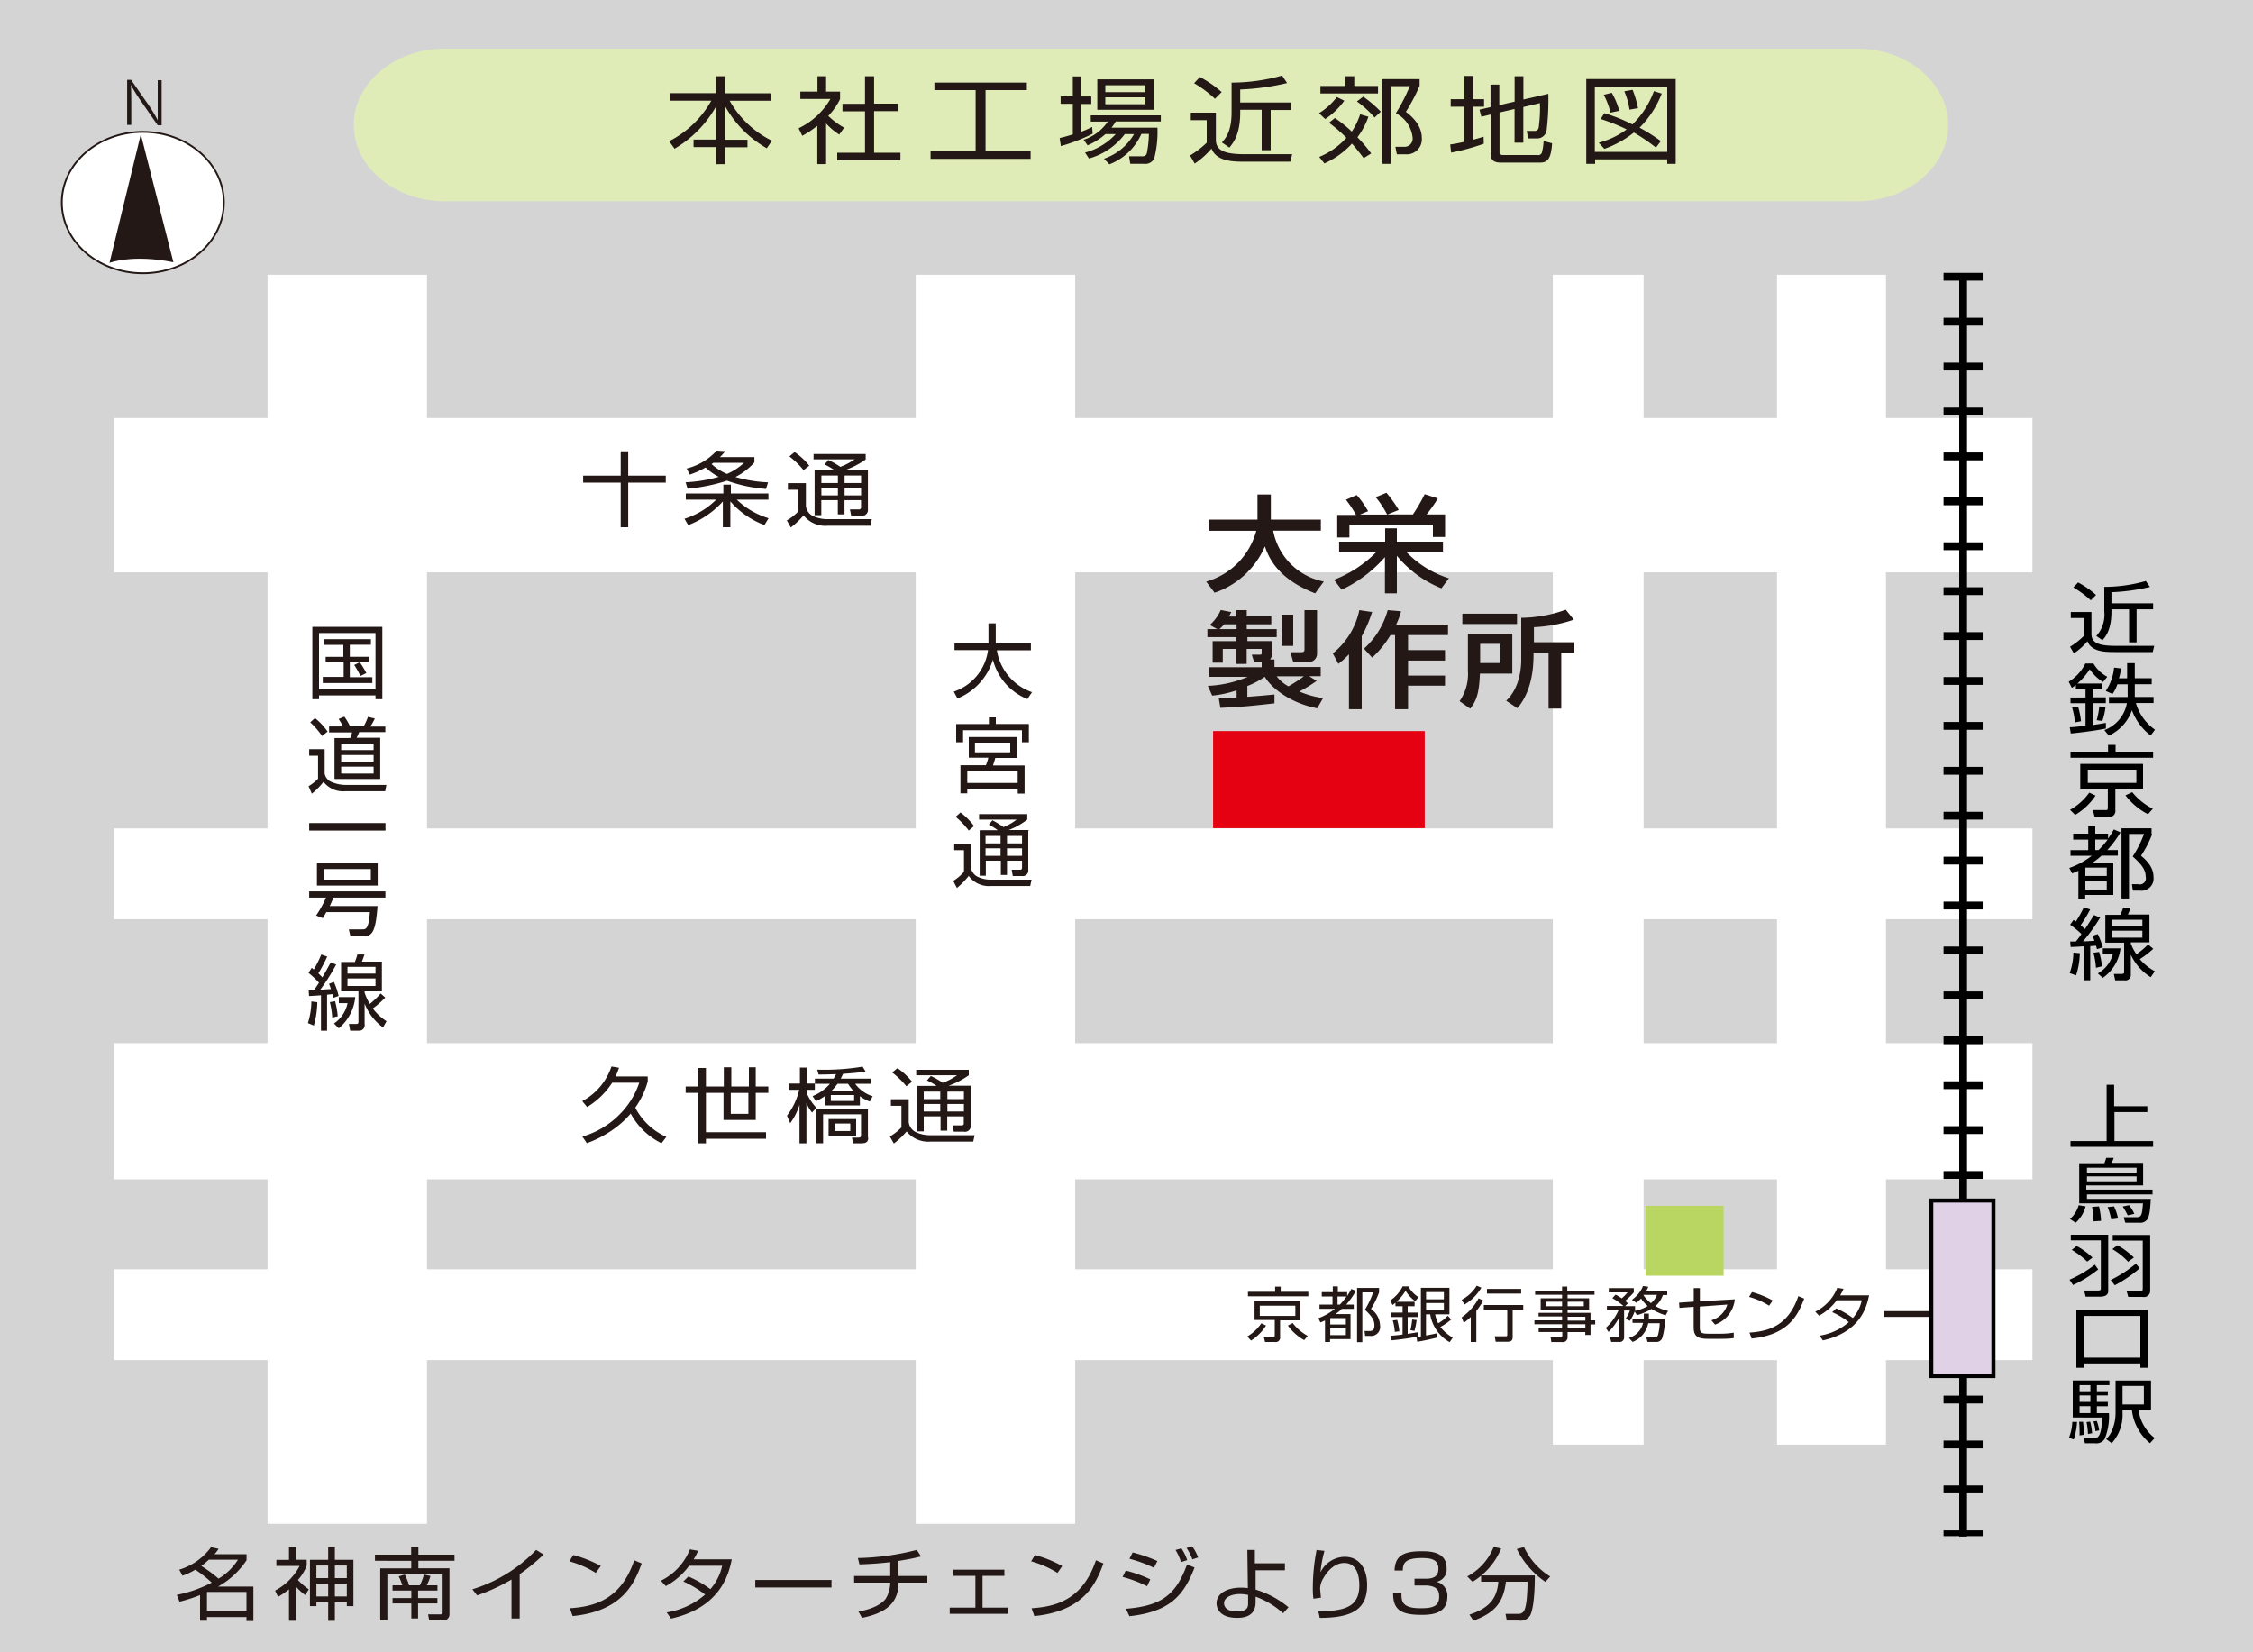 <svg id="レイヤー_1" data-name="レイヤー 1" xmlns="http://www.w3.org/2000/svg" viewBox="0 0 300 220"><rect x="0" y="0" width="300" height="220" fill="#333333" stroke="none"/><defs><style>.cls-1{fill:#d4d4d5;}.cls-2{fill:#e0ecb8;}.cls-3{fill:#231815;}.cls-10,.cls-13,.cls-14,.cls-16,.cls-4,.cls-5,.cls-6,.cls-7,.cls-8{fill:none;}.cls-4,.cls-5,.cls-6,.cls-7,.cls-8{stroke:#fff;}.cls-10,.cls-4,.cls-5,.cls-6,.cls-7,.cls-8{stroke-miterlimit:10;}.cls-4{stroke-width:21.23px;}.cls-5{stroke-width:14.51px;}.cls-6{stroke-width:12.09px;}.cls-7{stroke-width:20.55px;}.cls-8{stroke-width:18.13px;}.cls-9{fill:#fff;}.cls-10{stroke:#231815;stroke-width:0.24px;}.cls-11{fill:#bad662;}.cls-12{fill:#e50012;}.cls-13,.cls-14,.cls-16{stroke:#000;}.cls-13{stroke-width:1.04px;}.cls-14{stroke-width:5.21px;stroke-dasharray:1.04 4.94;}.cls-15{fill:#e0d1e6;}.cls-16{stroke-width:0.54px;}</style></defs><title>content_map_01</title><path class="cls-1" d="M302.71,217.92a3.46,3.46,0,0,1-3.67,3.2H-1.52a3.46,3.46,0,0,1-3.67-3.2V-0.4A3.46,3.46,0,0,1-1.52-3.6H299a3.46,3.46,0,0,1,3.67,3.2V217.92Z"/><path class="cls-2" d="M259.41,16.64c0,5.59-5.44,10.16-12.09,10.16H59.2c-6.65,0-12.09-4.57-12.09-10.16S52.55,6.48,59.2,6.48H247.32c6.65,0,12.09,4.57,12.09,10.16"/><path class="cls-3" d="M95.35,12.42V10.15h1.18v2.27h6.12v1H97.16a13.13,13.13,0,0,0,5.63,5.32l-0.69,1a14.65,14.65,0,0,1-5.57-5.64v4.51h3v1h-3v2.25H95.35V19.58h-3v-1h3V14.17a15.07,15.07,0,0,1-5.53,5.63l-0.72-1a13.32,13.32,0,0,0,5.61-5.39H89.27v-1h6.08Z"/><path class="cls-3" d="M110,21.85h-1.17v-5.1a13.41,13.41,0,0,1-2,1.33l-0.49-1a9.71,9.71,0,0,0,4.23-3.9h-4V12.2h2.28V10.15H110V12.2h1.86v1a8.64,8.64,0,0,1-1.57,2.23A10.06,10.06,0,0,0,112.4,17l-0.65.92A9.23,9.23,0,0,1,110,16.45v5.4Zm6.39-11.69v3.64h3.18v1h-3.18v5.54h3.51v1h-8.42v-1h3.7V14.82h-3v-1h3V10.15h1.21Z"/><path class="cls-3" d="M136.73,11v1h-5.5v8.15h6v1H123.91v-1h6V12h-5.49V11h12.27Z"/><path class="cls-3" d="M145.49,17.81a23.41,23.41,0,0,1-4.23,1.64l-0.16-1.07c0.46-.11,1-0.24,1.75-0.49V13.82h-1.62v-1h1.62V10.18H144v2.67h1.31v1H144v3.68a13.89,13.89,0,0,0,1.43-.62Zm8.63-.77a14,14,0,0,1-.43,4.05,1.3,1.3,0,0,1-1.33.72H150.5l-0.16-1h1.8a0.55,0.55,0,0,0,.58-0.48,13.67,13.67,0,0,0,.26-2.5h-1a7.65,7.65,0,0,1-4.26,4.05L147,21.13A7.33,7.33,0,0,0,151,17.86h-1.23A8.94,8.94,0,0,1,145,21.1l-0.52-.79a8.4,8.4,0,0,0,4.08-2.45h-1.37a8.56,8.56,0,0,1-2.37,1.49l-0.53-.74a6.17,6.17,0,0,0,3.22-2.42h-2.27V15.36h9.33v0.82h-6A7.63,7.63,0,0,1,148,17h6.13Zm-0.5-6.47v4.05h-7.51V10.57h7.51Zm-1.1.78h-5.34v0.92h5.34V11.35Zm0,1.61h-5.34v0.92h5.34V13Z"/><path class="cls-3" d="M161.9,15.06v3.56c0,1.46,1.28,1.91,3.84,1.91h6.32l-0.25,1h-6c-1.49,0-3.83,0-4.49-1.75a10.89,10.89,0,0,1-2.24,2l-0.62-1.08A12.17,12.17,0,0,0,160.68,19V16h-2.12v-1h3.33Zm-0.12-1.9A15.32,15.32,0,0,0,159,11.08l0.77-.82a14.28,14.28,0,0,1,2.9,2Zm3.38,0.49h6.71v1H169.2V20H168V14.62h-2.86V15c0,3-1,4.1-1.44,4.65l-1-.68c0.48-.54,1.29-1.45,1.29-4V11a24.77,24.77,0,0,0,6.73-.94l0.66,1a32.1,32.1,0,0,1-6.24.86v1.8Z"/><path class="cls-3" d="M175.63,15.07A8.3,8.3,0,0,0,178,12.92l1,0.49a9.73,9.73,0,0,1-2.54,2.44Zm6.58,0.47a10,10,0,0,1-1.46,2.74,19.34,19.34,0,0,1,1.83,2.15l-1,.62c-0.76-1-1.26-1.59-1.56-1.93a11.13,11.13,0,0,1-3.67,2.64l-0.69-.87a10,10,0,0,0,3.62-2.54,18.53,18.53,0,0,0-2.32-2l0.79-.64A18.14,18.14,0,0,1,180,17.52a9.34,9.34,0,0,0,1.11-2.3Zm-1.88-5.39v1.3h3.16v1h-7.67v-1h3.31v-1.3h1.2Zm2.7,5.5a13.11,13.11,0,0,0-2.35-2.14l0.84-.64a15.89,15.89,0,0,1,2.34,2Zm6-5.11v0.89a25.39,25.39,0,0,1-1.83,3.46c1.88,1.41,2.12,2.74,2.12,3.5a2,2,0,0,1-2.19,2.15H186l-0.2-1h1.08a1.09,1.09,0,0,0,1.21-1.26,4.1,4.1,0,0,0-2.22-3.2,24.19,24.19,0,0,0,1.85-3.61h-2.47V21.82h-1.17V10.54H189Z"/><path class="cls-3" d="M197.57,19.14a29.53,29.53,0,0,1-4.34,1.18l-0.13-1.08c0.4-.06.78-0.11,1.86-0.35V14.21h-1.79v-1H195v-3.1h1.18v3.1h1.43v1h-1.43V18.6c0.79-.21,1-0.29,1.37-0.39Zm4.11-5.61V10.15h1.17v3.1l3.32-.76a34,34,0,0,1-.23,4.86,1.26,1.26,0,0,1-1.36,1.08h-1.11l-0.17-1h1a0.53,0.53,0,0,0,.59-0.48,19.14,19.14,0,0,0,.16-3.22l-2.21.52V19h-1.17V14.51l-2,.47V20.3c0,0.24.17,0.34,0.52,0.34h4.52a0.51,0.51,0,0,0,.61-0.36,7,7,0,0,0,.22-1.5l1.13,0.3c-0.14,2.28-.75,2.57-1.63,2.57h-5.18c-0.82,0-1.34-.26-1.34-1V15.24l-1.27.3L197,14.6l1.47-.34v-3h1.17V14Z"/><path class="cls-3" d="M223.13,10.53V21.82H222v-0.6h-9.6v0.6h-1.18V10.53h12Zm-1.17,1h-9.6v8.69H222V11.54Zm-0.69.93A13.13,13.13,0,0,1,218.32,17a23.13,23.13,0,0,1,2.83,1.79l-0.65.86a25.34,25.34,0,0,0-2.94-2,13.46,13.46,0,0,1-3.93,2.17L212.88,19a10.76,10.76,0,0,0,3.72-1.77,23.61,23.61,0,0,0-3.46-1.38l0.48-.78a21.41,21.41,0,0,1,3.75,1.5,12,12,0,0,0,2.86-4.43ZM214.45,15a10.26,10.26,0,0,0-.9-2.38l1.07-.26a10.3,10.3,0,0,1,1,2.39Zm2.53-.4a9.69,9.69,0,0,0-.69-2.44l1.1-.2a13.55,13.55,0,0,1,.72,2.44Z"/><line class="cls-4" x1="46.24" y1="36.59" x2="46.24" y2="202.89"/><line class="cls-4" x1="132.55" y1="36.59" x2="132.55" y2="202.89"/><line class="cls-5" x1="243.87" y1="36.59" x2="243.87" y2="192.35"/><line class="cls-6" x1="212.81" y1="36.59" x2="212.81" y2="192.35"/><line class="cls-7" x1="15.17" y1="65.93" x2="270.63" y2="65.93"/><line class="cls-6" x1="15.17" y1="116.35" x2="270.63" y2="116.35"/><line class="cls-6" x1="15.17" y1="175.05" x2="270.63" y2="175.05"/><line class="cls-8" x1="15.17" y1="147.96" x2="270.63" y2="147.96"/><path class="cls-3" d="M41,136.22a9.94,9.94,0,0,0,.46-2.88l0.79,0.1a12.12,12.12,0,0,1-.46,3.11Zm3.76-7.79a25.84,25.84,0,0,1-2.12,3.35l1.42-.09a7.09,7.09,0,0,0-.25-0.7l0.65-.25a9.82,9.82,0,0,1,.63,1.87l-0.72.25c-0.07-.33-0.08-0.37-0.11-0.49l-0.71.07v4.79H42.74v-4.71c-0.64.05-1.09,0.08-1.59,0.1l-0.05-.77h0.69c0.38-.52.55-0.8,0.69-1a12.39,12.39,0,0,0-1.4-1.31l0.43-.68,0.27,0.23a14.73,14.73,0,0,0,1-2l0.79,0.28a20.58,20.58,0,0,1-1.18,2.23,6.62,6.62,0,0,1,.53.53c0.55-.93.83-1.46,1.12-2Zm-0.52,7.06a11,11,0,0,0-.32-2.06l0.7-.12a11,11,0,0,1,.35,2Zm0.23,0.79a4.36,4.36,0,0,0,1.81-2.71H45.12v-0.81H47.3a6.08,6.08,0,0,1-2.19,4.15Zm6.83-3.46a11.46,11.46,0,0,1-1.66,1.45,6.74,6.74,0,0,0,1.83,1.7L51,136.8a7.18,7.18,0,0,1-2.45-3.17v2.73a0.73,0.73,0,0,1-.79.87H46.63l-0.17-.89,0.93,0c0.33,0,.34-0.14.34-0.29V132H45.42v-3.91h1.83a8.86,8.86,0,0,0,.34-1l0.94,0c-0.1.33-.24,0.7-0.34,0.95h2.66V132h-2.3v0.17a7.61,7.61,0,0,0,.69,1.5,10,10,0,0,0,1.44-1.39ZM50,128.74H46.27v0.89H50v-0.89Zm0,1.54H46.27v1H50v-1Z"/><path class="cls-3" d="M50.27,120.67c-0.25,3.24-.62,4-1.89,4H46.66l-0.21-.93h1.8c0.44,0,.85,0,1-2.29h-5.8c-0.23.42-.33,0.58-0.47,0.8l-0.89-.35a13.52,13.52,0,0,0,1.32-2.39H41.17v-0.82H51.32v0.82H44.41c-0.1.24-.2,0.48-0.5,1.13h6.36Zm0-2.76H42.2v-3h8.09v3Zm-0.9-2.2H43.1v1.41h6.28v-1.41Z"/><path class="cls-3" d="M51.33,109.59v1H41.17v-1H51.33Z"/><path class="cls-3" d="M43.23,99.75V103a1.5,1.5,0,0,0,1,1.15,4.76,4.76,0,0,0,1.76.36h5.46l-0.16.84H46a3.29,3.29,0,0,1-2.92-1.25,9.67,9.67,0,0,1-1.56,1.58l-0.43-1a5.92,5.92,0,0,0,1.26-1v-3.06H41.17V99.75h2.05ZM42.89,98a10.74,10.74,0,0,0-1.58-1.82l0.63-.57a8.49,8.49,0,0,1,1.68,1.8Zm8.43-.52H47.83a8.19,8.19,0,0,1-.34.75h3.14v5.49H44.54V98.27h2.09a4.74,4.74,0,0,0,.25-0.75H43.82V96.73h1.85a7.91,7.91,0,0,0-.58-1l0.76-.31a7.2,7.2,0,0,1,.75,1.28h1.83A7.74,7.74,0,0,0,49,95.45l0.91,0.22a7.48,7.48,0,0,1-.6,1.07h2v0.79ZM49.75,99H45.43v0.87h4.32V99Zm0,1.53H45.43v0.89h4.32v-0.89Zm0,1.55H45.43V103h4.32v-0.95Z"/><path class="cls-3" d="M42.48,93.1H41.59V83.46h9.32V93.1H50V92.59H42.48V93.1Zm0-1.33H50V84.29H42.48v7.47Zm6.91-6.67v0.75H46.58v1.6h2.59v0.72H46.58v2h3v0.77h-6.6V90.13h2.78v-2H43.36V87.46h2.36v-1.6H43.16V85.1h6.23ZM48,90a15,15,0,0,0-.83-1.46l0.74-.36a11.51,11.51,0,0,1,.87,1.44Z"/><path class="cls-3" d="M129.25,112.33v3.05a1.73,1.73,0,0,0,.82,1.3,3.84,3.84,0,0,0,1.7.44h5.59l-0.18.85h-5.25a3.31,3.31,0,0,1-2.94-1.35,10,10,0,0,1-1.57,1.61l-0.49-.94a6.39,6.39,0,0,0,1.43-1.21V113.2h-1.3v-0.87h2.19ZM129,110.59a10.84,10.84,0,0,0-1.75-1.83l0.65-.58a8.82,8.82,0,0,1,1.8,1.81Zm7.92,0v5.21a0.74,0.74,0,0,1-.86.84h-1.2l-0.15-.84h1.07c0.19,0,.31,0,0.31-0.33v-0.87h-2v1.9h-0.82v-1.9h-2v2h-0.82v-6.06h2.41a8.23,8.23,0,0,0-1.19-.73l0.48-.59a11,11,0,0,1,1.47.91,7.47,7.47,0,0,0,1.75-1h-5v-0.73h6.42v0.73a9.82,9.82,0,0,1-2.48,1.39h2.74Zm-3.69.71h-2v1h2v-1Zm0,1.65h-2v1h2v-1Zm2.86-1.65h-2v1h2v-1Zm0,1.65h-2v1h2v-1Z"/><path class="cls-3" d="M137,98.83h-0.92v-1.6h-7.84v1.6h-0.92V96.41h4.36V95.52h0.92v0.88H137v2.42Zm-1.66,2.09h-2.81c-0.09.33-.12,0.44-0.31,1h4.21v3.74h-0.91V105H128.8v0.63h-0.91v-3.74h3.39a6.51,6.51,0,0,0,.32-1H129V98.14h6.38v2.78Zm0.18,1.77H128.8v1.56h6.71v-1.56Zm-1-3.81h-4.7v1.29h4.7V98.88Z"/><path class="cls-3" d="M131.59,83h1v2.67h4.68v0.91h-4.53a7.07,7.07,0,0,0,4.68,5.58l-0.62.92a7.71,7.71,0,0,1-4.59-5.24A8.1,8.1,0,0,1,127.5,93L127,92.09a6.76,6.76,0,0,0,4.56-5.53h-4.46V85.66h4.52V83Z"/><path class="cls-9" d="M29.82,27c0,5.2-4.83,9.41-10.79,9.41S8.23,32.17,8.23,27,13.06,17.56,19,17.56,29.82,21.77,29.82,27"/><ellipse class="cls-10" cx="19.02" cy="26.97" rx="10.79" ry="9.41"/><path class="cls-3" d="M18.75,17.88L14.58,35s3.07-1.19,8.51-.08Z"/><path class="cls-3" d="M21.49,16.68H21l-2.35-3.39a21.31,21.31,0,0,1-1.23-2h0c0.05,0.75.06,1.41,0.06,2.43v2.91H16.93v-6h0.52l2.38,3.42A19.2,19.2,0,0,1,21,16h0C21,15.19,21,14.5,21,13.55V10.68h0.52v6Z"/><path class="cls-3" d="M83.65,60.09v3.24h5v0.93h-5v5.94h-1V64.26h-5V63.33h5V60.09h1Z"/><path class="cls-3" d="M101.79,69.91a11.2,11.2,0,0,1-4.54-3.15V70.2h-1V66.77a12,12,0,0,1-4.61,3.15l-0.5-.85a10.3,10.3,0,0,0,4.22-2.54H91.32V65.7h5V64.53h1V65.7h5v0.83H98.11A10.48,10.48,0,0,0,102.34,69ZM102,65.1A19.6,19.6,0,0,1,96.8,64a23.12,23.12,0,0,1-5.25,1.06l-0.26-.85a19.27,19.27,0,0,0,4.41-.72,7.45,7.45,0,0,1-1.75-1.25,10.78,10.78,0,0,1-2.1.95l-0.42-.81a8,8,0,0,0,4-2.38l1.13,0.07a4.58,4.58,0,0,1-.7.79h4.59v0.71a8.74,8.74,0,0,1-2.52,1.94,18.1,18.1,0,0,0,4.34.71Zm-7-3.48-0.25.17A7.1,7.1,0,0,0,96.8,63.1a7.81,7.81,0,0,0,2.27-1.48H94.92Z"/><path class="cls-3" d="M107.31,64.33v3.05a1.71,1.71,0,0,0,.89,1.3,4.43,4.43,0,0,0,1.84.44h6.05L115.9,70h-5.68A3.7,3.7,0,0,1,107,68.62a10.43,10.43,0,0,1-1.7,1.61l-0.53-.94a6.83,6.83,0,0,0,1.54-1.21V65.21h-1.4V64.33h2.37ZM107,62.6a11.26,11.26,0,0,0-1.89-1.83l0.7-.58A9.21,9.21,0,0,1,107.76,62Zm8.57,0v5.22a0.77,0.77,0,0,1-.93.84h-1.3l-0.17-.84h1.15a0.27,0.27,0,0,0,.33-0.33V66.59h-2.2v1.9h-0.89v-1.9h-2.2v2h-0.89V62.57h2.6a9,9,0,0,0-1.28-.73l0.52-.59a12,12,0,0,1,1.59.91,8.29,8.29,0,0,0,1.89-1h-5.46V60.45h6.94v0.73a10.93,10.93,0,0,1-2.69,1.39h3Zm-4,.71h-2.2v1h2.2v-1Zm0,1.65h-2.2v1h2.2v-1Zm3.09-1.65h-2.2v1h2.2v-1Zm0,1.65h-2.2v1h2.2v-1Z"/><path class="cls-3" d="M86.25,143.36V144a11.26,11.26,0,0,1-1.66,3.48,8.52,8.52,0,0,0,4.14,3.89l-0.65.85a9.4,9.4,0,0,1-4.1-3.95,12.58,12.58,0,0,1-2.71,2.37,14.31,14.31,0,0,1-3.13,1.57l-0.59-.88a11.42,11.42,0,0,0,5-3,10.73,10.73,0,0,0,2.57-4.17H81.52a10.56,10.56,0,0,1-3.34,3.24l-0.65-.79A8.15,8.15,0,0,0,81.42,142l1,0.17a11.17,11.17,0,0,1-.45,1.16h4.24Z"/><path class="cls-3" d="M100.63,142.1v2.56h1.68v0.85h-1.68v3.61H96.34v-3.61H94v5.24h8v0.87H94v0.61H93v-6.72h-1.7v-0.85H93V142.2h1v2.46h2.38V142.1h1v2.56h2.34V142.1h1Zm-3.32,3.42v2.78h2.34v-2.78H97.31Z"/><path class="cls-3" d="M108.13,148.13a5.28,5.28,0,0,1-.75-1.27v5.37h-0.92V147.1a8.22,8.22,0,0,1-1.24,2.45l-0.43-1a9,9,0,0,0,1.63-3.45H105v-0.83h1.51v-2.13h0.92v2.13h1.07v0.83h-1.07v0.46a6.66,6.66,0,0,0,1.27,1.93Zm0.07-2.19a5.86,5.86,0,0,0,2.31-1.64h-2v-0.68H111c0.2-.35.27-0.49,0.33-0.6-1.45.05-1.88,0.05-2.33,0.05l-0.19-.65a31,31,0,0,0,6.05-.4l0.4,0.65c-0.89.16-2.44,0.27-3,.31-0.19.41-.27,0.56-0.32,0.64h4v0.68h-2.07a4.59,4.59,0,0,0,2.33,1.66l-0.38.71a6.11,6.11,0,0,1-1.32-.71v1.22h-4.61v-1.27a7.65,7.65,0,0,1-1.24.71Zm7.41,5.54c0,0.7-.46.75-1,0.75h-1l-0.17-.76h0.77c0.4,0,.44-0.05.44-0.45v-2.65h-5.05v3.85h-0.89v-4.52h6.86v3.76Zm-1.59-.26h-3.69V149H114v2.24Zm-0.29-5.42h-3.1v0.79h3.1v-0.79Zm-2.21-1.5a6,6,0,0,1-.77.9h2.85a6.24,6.24,0,0,1-.68-0.9h-1.4Zm1.7,5.29h-2.08v1h2.08v-1Z"/><path class="cls-3" d="M121,146.36v3.05a1.71,1.71,0,0,0,.89,1.3,4.43,4.43,0,0,0,1.84.44h6.05l-0.19.85h-5.68a3.71,3.71,0,0,1-3.19-1.35,10.45,10.45,0,0,1-1.7,1.61l-0.53-.94a6.81,6.81,0,0,0,1.54-1.21v-2.88h-1.4v-0.87H121Zm-0.31-1.73a11.24,11.24,0,0,0-1.89-1.83l0.7-.58a9.22,9.22,0,0,1,1.95,1.81Zm8.57,0v5.21a0.77,0.77,0,0,1-.93.84H127l-0.17-.84H128a0.27,0.27,0,0,0,.33-0.33v-0.87h-2.2v1.9h-0.89v-1.9H123v2h-0.89v-6.06h2.6a9,9,0,0,0-1.28-.73l0.52-.59a12,12,0,0,1,1.59.91,8.25,8.25,0,0,0,1.89-1H122v-0.73H129v0.73a10.91,10.91,0,0,1-2.69,1.39h3Zm-4,.71H123v1h2.2v-1Zm0,1.65H123v1h2.2v-1Zm3.09-1.65h-2.2v1h2.2v-1Zm0,1.65h-2.2v1h2.2v-1Z"/><path class="cls-3" d="M23.87,209A8.2,8.2,0,0,0,28.11,206l1,0.23a6.54,6.54,0,0,1-.54.71h4.26v0.81a11,11,0,0,1-3.69,3.44l-0.11.06h4.71v4.58H32.82V215.3H27.56v0.49H26.64v-3.41a21.37,21.37,0,0,1-2.73.88l-0.37-.91a16.89,16.89,0,0,0,4.65-1.63A15.52,15.52,0,0,0,26,209a8.18,8.18,0,0,1-1.7.8Zm3.94-1.33a11.29,11.29,0,0,1-1,.84,17.57,17.57,0,0,1,2.29,1.68,7.61,7.61,0,0,0,2.59-2.52H27.82Zm5,4.29H27.56v2.51h5.26V212Z"/><path class="cls-3" d="M39.39,215.8H38.48v-4.19a9.08,9.08,0,0,1-1.46,1l-0.39-.83a7.85,7.85,0,0,0,3.27-3.28H36.8v-0.8h1.68V206h0.91v1.68h1.45v0.79a6.32,6.32,0,0,1-1.17,1.9,8.84,8.84,0,0,0,1.45,1.25l-0.49.75a7.77,7.77,0,0,1-1.25-1.15v4.55Zm5.2-9.75v1.64h2.47v6.16H46.18v-0.5H44.59v2.46H43.7v-2.45H42.13v0.49H41.27v-6.16H43.7V206h0.89Zm-0.89,2.4H42.13v1.67H43.7v-1.67Zm0,2.41H42.13v1.7H43.7v-1.7Zm2.48-2.41H44.59v1.67h1.59v-1.67Zm0,2.41H44.59v1.7h1.59v-1.7Z"/><path class="cls-3" d="M55.71,206V207h4.81v0.82H55.71v1h4.14v6.06a0.82,0.82,0,0,1-.91.88H57.15L57,214.94h1.65a0.24,0.24,0,0,0,.29-0.25v-5.09H51.58v6.16H50.63v-6.94h4.13v-1H49.93V207h4.82V206h0.95Zm-2.14,5.08a6.56,6.56,0,0,0-.48-1.19l0.81-.24a8,8,0,0,1,.57,1.43h1.44a7,7,0,0,0,.53-1.43l0.88,0.19a7.75,7.75,0,0,1-.49,1.24h1.42v0.7H55.67v1h2.57v0.71H55.67v2h-0.9v-2h-2.5v-0.71h2.5v-1h-2.5v-0.7h1.3Z"/><path class="cls-3" d="M69.21,215.5h-1.1v-5.19a24.7,24.7,0,0,1-4.58,2.11l-0.63-.81a19.74,19.74,0,0,0,8.49-5.24l1,0.62a29.55,29.55,0,0,1-3.19,2.61v5.89Z"/><path class="cls-3" d="M79.33,209.43a13.22,13.22,0,0,0-3.51-1.54l0.51-.84A15.89,15.89,0,0,1,80,208.51Zm-3.45,4.7c3.22-.21,6.79-1.11,8.57-6.38l1,0.42c-0.91,2.41-2.4,6.34-9.2,7Z"/><path class="cls-3" d="M91.66,209.91a14,14,0,0,1,2.93,1.68,6.94,6.94,0,0,0,1.57-3.11h-4.4a9.34,9.34,0,0,1-3.1,2.7L88,210.47a7.87,7.87,0,0,0,3.86-4.17l1.1,0.19a10.42,10.42,0,0,1-.59,1.13h5.07c-0.38,1.88-1.43,6.4-8.09,7.89l-0.58-.83a10.17,10.17,0,0,0,5.12-2.37,13.66,13.66,0,0,0-2.9-1.74Z"/><path class="cls-3" d="M110.72,210.37v1H100.57v-1h10.15Z"/><path class="cls-3" d="M119.64,209.84h3.84v0.88h-3.84c0,2.55-1.43,4-4.86,4.69l-0.47-.84c1.94-.34,3.07-1,3.62-1.69a4.21,4.21,0,0,0,.61-2.16h-4.81v-0.88h4.81V208c-1.37.17-2.72,0.25-4.1,0.3l-0.21-.85a33.61,33.61,0,0,0,7.85-1.08l0.56,0.87c-1.31.32-1.66,0.37-3,.6v2Z"/><path class="cls-3" d="M133.74,209v0.82h-2.91v4.23h3.42v0.82h-7.79v-0.82h3.42v-4.23h-2.93V209h6.8Z"/><path class="cls-3" d="M140.81,209.43a13.22,13.22,0,0,0-3.51-1.54l0.51-.84a15.9,15.9,0,0,1,3.63,1.47Zm-3.45,4.7c3.22-.21,6.79-1.11,8.57-6.38l1,0.42c-0.91,2.41-2.4,6.34-9.2,7Z"/><path class="cls-3" d="M152.74,211.2a17.06,17.06,0,0,0-3.26-1.24l0.42-.84a17.12,17.12,0,0,1,3.27,1.17Zm-2.82,3c4.72-.38,6.66-1.83,8.14-5.89l1,0.4c-1.47,3.88-3.46,5.91-8.67,6.48Zm3.73-5.45a17.33,17.33,0,0,0-3.26-1.2l0.43-.84a19.82,19.82,0,0,1,3.29,1.14Zm3.61-.76a7.26,7.26,0,0,0-.73-1.61l0.78-.21a5.83,5.83,0,0,1,.77,1.56Zm1.52-.36a7.93,7.93,0,0,0-.78-1.52l0.75-.22a6.55,6.55,0,0,1,.79,1.48Z"/><path class="cls-3" d="M171.19,209.08h-4l0,2.57a12.37,12.37,0,0,1,4.38,2.35l-0.72.8a10.94,10.94,0,0,0-3.66-2.21v0.72c0,1.32-.73,2.1-2.45,2.1-2.58,0-2.75-1.55-2.75-1.93,0-1.33,1.44-2.09,3.23-2.09a8.14,8.14,0,0,1,.94.06l-0.07-5.07h1l0,1.77,4,0v0.93Zm-5,3.28a5.32,5.32,0,0,0-1.11-.12c-1,0-2.09.39-2.09,1.23,0,0.25.11,1.09,1.71,1.09s1.49-.76,1.49-1.3v-0.9Z"/><path class="cls-3" d="M176.36,206.5a16.21,16.21,0,0,0-.53,2.85,3.64,3.64,0,0,1,3.27-2.06c1.67,0,2.94,1.3,2.94,3.76,0,3.23-2,4.36-6.31,4.36l-0.19-.89c3.25,0,5.46-.42,5.46-3.41,0-.51,0-3-2-3-1.6,0-2.57,1.63-2.82,2.08a2.72,2.72,0,0,0-.4,1.3c0,0.12.1,1.1,0.11,1.23l-1,.14a9.83,9.83,0,0,1-.08-1.4,26.73,26.73,0,0,1,.5-5.08Z"/><path class="cls-3" d="M186.61,212.13c0,1,0,2,2.53,2,1.43,0,2.49-.16,2.49-1.52,0-.54,0-1.51-1.93-1.51h-1.35V210.2h1.36c0.69,0,1.82,0,1.82-1.33,0-1.14-.83-1.42-2.21-1.42-2.33,0-2.51.78-2.53,1.66h-1.1c0.08-1.71.82-2.56,3.59-2.56,1,0,3.34,0,3.34,2.23a1.66,1.66,0,0,1-1.34,1.83,1.88,1.88,0,0,1,1.44,2c0,2.31-2.22,2.4-3.45,2.4-2.88,0-3.77-.79-3.77-2.87h1.11Z"/><path class="cls-3" d="M195.37,209.9a7.63,7.63,0,0,0,3.52-3.93l1,0.21a9.29,9.29,0,0,1-3.81,4.43Zm5.27,5.89-0.17-.91h1.69a0.84,0.84,0,0,0,.75-0.36c0.39-.63.46-2.41,0.5-3.92h-2.89c-0.31,2.67-1.42,4.14-4.32,5.18l-0.54-.8c2.32-.77,3.67-1.88,3.85-4.38h-2.29v-0.83h7.15c0,3.23-.33,4.78-0.62,5.32a1.49,1.49,0,0,1-1.51.68h-1.62Zm2.29-9.8a9.13,9.13,0,0,0,3.49,3.92l-0.64.71a11.38,11.38,0,0,1-3.81-4.37Z"/><path class="cls-3" d="M166.08,177.95a5.88,5.88,0,0,0,1.88-1.76l0.62,0.3a6.3,6.3,0,0,1-2,2Zm8.09-5.35h-8V172h3.62v-0.69h0.74V172h3.68v0.63Zm-1,3.2h-2.72V178a0.59,0.59,0,0,1-.71.68h-1.29l-0.17-.69h1.17c0.25,0,.29,0,0.29-0.24v-2h-2.69v-2.54h6.11v2.54Zm-0.69-1.95h-4.73v1.36h4.73v-1.36Zm-0.35,2.31a6.34,6.34,0,0,0,2,1.71l-0.47.56a6.5,6.5,0,0,1-2.17-1.94Z"/><path class="cls-3" d="M180.55,171.88a11.05,11.05,0,0,1-1.29,1.82h1v0.57h-1.59a7,7,0,0,1-.84.7h2v3.33h-2.73v0.38h-0.67v-2.87c-0.19.1-.36,0.17-0.61,0.27l-0.28-.56a7.68,7.68,0,0,0,2.21-1.26H175.7V173.7h1.73v-1.08H176v-0.57h1.47v-0.77h0.67v0.77h1.24v0.51a9.47,9.47,0,0,0,.56-0.94Zm-1.34,3.62h-2.08v0.85h2.08V175.5Zm0,1.38h-2.08v0.89h2.08v-0.89Zm-0.8-3.18a8.59,8.59,0,0,0,.89-1.08H178.1v1.08h0.31Zm5.22-1.63a11.11,11.11,0,0,1-1.08,2.21,2.8,2.8,0,0,1,1.21,2.18,1.21,1.21,0,0,1-1.36,1.41h-0.62l-0.09-.65h0.61c0.29,0,.71,0,0.71-0.76,0-.57-0.23-1.13-1.27-2.07a11.56,11.56,0,0,0,1.1-2.31H181.4v6.62h-0.7v-7.21h2.93v0.58Z"/><path class="cls-3" d="M188.36,173.33v0.59h-0.92v0.85h1.33v0.59h-1.33v2.24l1.38-.22,0,0.57a34.37,34.37,0,0,1-3.52.51l-0.08-.62c0.38,0,1.12-.1,1.54-0.15v-2.33h-1.52v-0.59h1.52v-0.85h-0.95v-0.46c-0.17.14-.25,0.21-0.39,0.3l-0.29-.62a4.77,4.77,0,0,0,1.64-1.86h0.76a3.9,3.9,0,0,0,1.35,1.43l-0.43.54a4.62,4.62,0,0,1-1.29-1.39,6.7,6.7,0,0,1-1.21,1.47h2.38Zm-2.64,4a6.38,6.38,0,0,0-.27-1.52l0.59-.07a8,8,0,0,1,.29,1.52Zm2.08-.23a8.56,8.56,0,0,0,.24-1.41l0.59,0.07a8.31,8.31,0,0,1-.29,1.44Zm3.52,1c-0.59.15-1.64,0.4-2.61,0.55l-0.09-.61,0.58-.09v-6.48H193V175H191.1a4.59,4.59,0,0,0,.4,1.19,5.16,5.16,0,0,0,1.27-1l0.47,0.49a7.65,7.65,0,0,1-1.45,1,5.81,5.81,0,0,0,1.65,1.42l-0.41.6a5.17,5.17,0,0,1-2.59-3.7h-0.56v2.82c0.65-.12,1-0.19,1.42-0.29Zm0.94-6.06h-2.37V173h2.37v-0.93Zm0,1.46h-2.37v0.93h2.37v-0.93Z"/><path class="cls-3" d="M194.63,175.4a7.19,7.19,0,0,0,2.25-2.53l0.62,0.29a9,9,0,0,1-.92,1.39v4.13h-0.74v-3.33a7.59,7.59,0,0,1-.93.78Zm0-2.34a5.11,5.11,0,0,0,2-1.87l0.62,0.26A6.34,6.34,0,0,1,195,173.7Zm8.19,1.4h-1.4V178c0,0.46-.16.65-0.77,0.65h-1.49l-0.13-.73,1.41,0c0.18,0,.26,0,0.26-0.22v-3.29h-3.12v-0.65h5.25v0.65Zm-0.34-2.22H198v-0.62h4.55v0.62Z"/><path class="cls-3" d="M212.36,172.39h-3.63v0.47h2.87v1.52h-2.87v0.42h3.06v1h0.62v0.54h-0.62v1.4h-0.7v-0.38h-2.36V178a0.64,0.64,0,0,1-.76.69h-1.4l-0.1-.65h1.27c0.22,0,.29-0.06.29-0.25v-0.44h-3.15v-0.5H208v-0.53h-3.68V175.8H208v-0.52h-3.13V174.8H208v-0.42h-2.85v-1.52H208v-0.47h-3.59v-0.54H208v-0.55h0.69v0.55h3.63v0.54Zm-4.32.93h-2.15v0.6H208v-0.6Zm2.85,0h-2.15v0.6h2.15v-0.6Zm0.21,2h-2.36v0.52h2.36v-0.52Zm0,1h-2.36v0.53h2.36v-0.53Z"/><path class="cls-3" d="M217.3,173.06a4.19,4.19,0,0,0,1.48-1.83l0.7,0.1a3.18,3.18,0,0,1-.27.55H222v0.55h-0.58a3.3,3.3,0,0,1-1,1.47,6.07,6.07,0,0,0,1.69.64l-0.32.59a8.17,8.17,0,0,1-1.89-.85,7.41,7.41,0,0,1-1.93.83l-0.31-.49a5.09,5.09,0,0,1-.64,1.25l-0.56-.29a3.81,3.81,0,0,0,.57-1.09h-0.77v3.57a0.59,0.59,0,0,1-.72.61h-1l-0.16-.62h0.94a0.24,0.24,0,0,0,.29-0.22v-2.41a8.17,8.17,0,0,1-1.42,1.92l-0.37-.53a7,7,0,0,0,1.69-2.33h-1.54v-0.59h2.2a8.38,8.38,0,0,0-1.48-1.05l0.43-.46a4.91,4.91,0,0,1,.82.49,5.51,5.51,0,0,0,.78-0.79h-2.5v-0.57h3.33v0.57a9.53,9.53,0,0,1-1.16,1.13,2.79,2.79,0,0,1,.37.34l-0.37.36h1.33v0.54l0,0.09a5.39,5.39,0,0,0,1.68-.65,5.1,5.1,0,0,1-.89-1,3.43,3.43,0,0,1-.62.57Zm4.38,2.55a8.08,8.08,0,0,1-.36,2.59,0.82,0.82,0,0,1-.86.47h-1.09l-0.15-.62h1.05a0.44,0.44,0,0,0,.5-0.29,6.75,6.75,0,0,0,.23-1.58h-1.53a3.33,3.33,0,0,1-2.08,2.49l-0.49-.53a2.69,2.69,0,0,0,1.88-2h-1.4v-0.58h1.5a5.81,5.81,0,0,0,0-.66h0.67a6.06,6.06,0,0,1,0,.66h2.13Zm-2.85-3.18,0,0a4.28,4.28,0,0,0,1,1.08,2.66,2.66,0,0,0,.8-1.1h-1.81Z"/><path class="cls-3" d="M231,173a4,4,0,0,1-2.63,3.37l-0.49-.58A3.09,3.09,0,0,0,230,173.7l-3.66.27v2.69c0,0.75.12,0.92,1.16,0.92h1.75a10.89,10.89,0,0,0,1.61-.14v0.73a13.06,13.06,0,0,1-1.55.09h-1.9c-1.4,0-1.89-.37-1.89-1.56V174l-1.89.14-0.05-.69,1.95-.14v-1.8h0.82v1.75Z"/><path class="cls-3" d="M235.57,173.85a10,10,0,0,0-2.67-1.17l0.39-.64a12.07,12.07,0,0,1,2.76,1.12Zm-2.62,3.58c2.45-.16,5.16-0.85,6.51-4.85l0.78,0.32c-0.7,1.83-1.82,4.82-7,5.32Z"/><path class="cls-3" d="M244.5,174.21a10.69,10.69,0,0,1,2.22,1.28,5.28,5.28,0,0,0,1.19-2.36h-3.34a7.1,7.1,0,0,1-2.35,2.05l-0.5-.54a6,6,0,0,0,2.93-3.17l0.83,0.14a8,8,0,0,1-.45.86h3.85c-0.29,1.43-1.08,4.87-6.15,6l-0.44-.63a7.72,7.72,0,0,0,3.89-1.8,10.32,10.32,0,0,0-2.21-1.33Z"/><path class="cls-3" d="M258.56,174.57v0.77h-7.71v-0.77h7.71Z"/><rect class="cls-11" x="219.13" y="160.55" width="10.38" height="9.31"/><rect class="cls-12" x="161.53" y="97.34" width="28.18" height="12.93"/><path class="cls-3" d="M160.61,77.44a9.62,9.62,0,0,0,6.67-6.77h-6.35V69.18h6.51V65.84h1.78v3.34h6.66v1.48h-6.35a8.5,8.5,0,0,0,6.74,6.77L175.12,79c-4.86-1.89-6.14-4.59-6.69-6.25a11.24,11.24,0,0,1-6.7,6.17Z"/><path class="cls-3" d="M177.63,77.2a16,16,0,0,0,5.68-3.74h-5V72.12h6.13V70.34H186v1.78h6.14v1.34h-4.91A13.5,13.5,0,0,0,192.93,77l-1,1.33A14.78,14.78,0,0,1,186,74v5h-1.59V74.18a17.71,17.71,0,0,1-5.76,4.34Zm2.92-8.66a14.57,14.57,0,0,0-1.33-2l1.43-.63a12.27,12.27,0,0,1,1.52,2.15l-1.08.45h3.61a12.29,12.29,0,0,0-1.52-2.31l1.43-.59a16.86,16.86,0,0,1,1.64,2.29l-1.52.6h3.4a21.47,21.47,0,0,0,1.57-2.7l1.76,0.56a18.07,18.07,0,0,1-1.51,2.14h2.47v3h-1.62V69.84H179.68v1.72h-1.62v-3h2.49Z"/><path class="cls-3" d="M162.29,93c0.87,0,1.48,0,2.37-.08v-1a14.64,14.64,0,0,1-3.25.7l-0.58-1.3a15.11,15.11,0,0,0,5.31-1.2H161V88.84H168V88.17h-1l-0.32-1h1.17A0.17,0.17,0,0,0,168,87v-0.6h-2v2h-1.4v-2h-1.78v1.83h-1.35V85.37h3.13V84.83h-3.83V83.77h1.32l-1-.55a5.79,5.79,0,0,0,1.46-2l1.4,0.28c-0.22.42-.26,0.48-0.34,0.6h1V81.24h1.4v0.83h3.27v1.06h-3.27v0.64H170v1.06h-3.9v0.53h3.27v1.69a1.18,1.18,0,0,1-.26.76h0.59v1h6.16v1.22h-1.54l1,0.63a17.94,17.94,0,0,1-2.31,1.41,12.06,12.06,0,0,0,3.16.88l-0.77,1.36c-3.45-.66-6-2.57-7-4.2a10.27,10.27,0,0,1-2.31,1.23v1.44c1.84-.13,2.9-0.24,3.61-0.31v1.18c-2.87.32-3.93,0.45-7.2,0.6Zm2.37-9.22V83.13H163a5.21,5.21,0,0,1-.64.64h2.33ZM170,90.05a4.64,4.64,0,0,0,1.57,1.33,20.18,20.18,0,0,0,2.05-1.33H170Zm0.66-8.21h1.54V86h-1.54V81.84Zm3.09-.6h1.62V87a1.11,1.11,0,0,1-1.24,1.15H172.2l-0.37-1.31h1.41c0.42,0,.46-0.15.46-0.39V81.24Z"/><path class="cls-3" d="M179.65,87.09a11.19,11.19,0,0,1-1.44,1.3L177.47,87A10,10,0,0,0,181,81.24l1.7,0.25a16.82,16.82,0,0,1-1.38,3.22v9.72h-1.7V87.09Zm6.91-5.7a9.76,9.76,0,0,1-.66,1.78h6.91v1.39h-5.32v2h4.92v1.39h-4.92v2h4.92V91.3h-4.92v3.13h-1.73V84.56h-0.61a13.41,13.41,0,0,1-2.44,3l-1.09-1.19a10.76,10.76,0,0,0,3.16-5.13Z"/><path class="cls-3" d="M195.45,84.37h5.92v5.32h-4.31c-0.1,2.41-.38,3.53-1.3,4.67l-1.41-1a6.35,6.35,0,0,0,1.11-4.06V84.37ZM202,83.09h-7.28V81.71H202v1.37Zm-4.91,2.64v2.55h2.71V85.73h-2.71Zm12.48-3.22a19.28,19.28,0,0,1-5.32,1v2h5.39v1.4h-1.75v7.43H206.2V86.93h-2c0,1.29,0,4.84-2.15,7.37l-1.49-1c2-1.89,2-4.94,2-5.5V82.26a17.72,17.72,0,0,0,5.93-1.08Z"/><line class="cls-13" x1="261.4" y1="36.67" x2="261.4" y2="204.58"/><line class="cls-14" x1="261.4" y1="36.33" x2="261.4" y2="204.53"/><rect class="cls-15" x="257.16" y="159.85" width="8.28" height="23.37"/><rect class="cls-16" x="257.16" y="159.85" width="8.28" height="23.37"/><path d="M275.5,191.43a6.5,6.5,0,0,0,.44-2.1l0.63,0a8.88,8.88,0,0,1-.44,2.33Zm5.4-7h-1.69v0.81h1.46v0.56h-1.46v0.86h1.46v0.58h-1.46v0.92h1.61a7.87,7.87,0,0,1-.57,3.43,1.31,1.31,0,0,1-1.29.58h-1.33l-0.18-.7h1.37c0.46,0,1,0,1.1-2.73H276v-4.93h4.88v0.61Zm-4,6.69a6.12,6.12,0,0,0,0-.81,7.17,7.17,0,0,0-.06-1h0.53a16.31,16.31,0,0,1,.12,1.73Zm1.45-6.69h-1.44v0.81h1.44v-0.81Zm0,1.37h-1.44v0.86h1.44v-0.86Zm0,1.43h-1.44v0.92h1.44v-0.92Zm-0.33,3.7a7.75,7.75,0,0,0-.19-1.58l0.49-.06a8.54,8.54,0,0,1,.26,1.54Zm1-.38a4.9,4.9,0,0,0-.27-1.28l0.45-.07a5.68,5.68,0,0,1,.32,1.26Zm7.4-6.74v3.88h-1.67a5.7,5.7,0,0,0,2.16,3.78l-0.63.69a6.65,6.65,0,0,1-2.41-4.47h-1.24v0.41a5.66,5.66,0,0,1-1.44,4.06l-0.74-.55a3.41,3.41,0,0,0,.83-1.28,6,6,0,0,0,.42-2.26v-4.25h4.71Zm-0.95.73h-2.84V187h2.84v-2.46Z"/><path d="M277.48,182.12h-1v-7.68H286v7.68h-1v-0.58h-7.48v0.58Zm0-1.35H285v-5.56h-7.48v5.56Z"/><path d="M275.57,170.39a15.32,15.32,0,0,0,3.37-2l0.45,0.63a16,16,0,0,1-3.35,2.08Zm5.15-6v7.54c0,0.54-.51.72-1.1,0.72h-1.9l-0.21-.82h1.85c0.31,0,.38-0.07.38-0.25v-6.43h-4v-0.75h5Zm-2.8,3.59a10.83,10.83,0,0,0-2.05-1.56l0.65-.52a10,10,0,0,1,2.11,1.55Zm3.13,2.45a16.44,16.44,0,0,0,3.35-2.17l0.52,0.61a18,18,0,0,1-3.32,2.26Zm5.26-6v7.51a0.82,0.82,0,0,1-1,.74h-1.92l-0.23-.82H285c0.25,0,.32,0,0.32-0.25v-6.43h-4v-0.75h5ZM283.37,168a9.08,9.08,0,0,0-2.1-1.68l0.69-.52a10.45,10.45,0,0,1,2.18,1.64Z"/><path d="M277.71,160.63a4.38,4.38,0,0,1-1.32,2.17l-0.76-.49a3.89,3.89,0,0,0,1.16-1.84Zm9-1.6h-8.82v0.6h8.5c-0.09,1.81-.24,2.4-0.49,2.76a1.13,1.13,0,0,1-1,.41H283l-0.23-.74h1.73c0.7,0,.72-0.35.85-1.84h-8.49v-5.34h3.35a5.14,5.14,0,0,0,.24-0.71l1,0a3,3,0,0,1-.29.66h4.21v3h-7.57v0.56h8.82V159Zm-2.21-3.55h-6.61v0.64h6.61v-0.64Zm0,1.15h-6.61v0.66h6.61v-0.66Zm-5,4a11.1,11.1,0,0,1,.27,1.92l-1,.07a11.75,11.75,0,0,0-.2-1.93Zm2,0a7,7,0,0,1,.53,1.61l-0.91.12a8.8,8.8,0,0,0-.47-1.64Zm2-.16a5.35,5.35,0,0,1,.7,1.15l-0.88.2a10.31,10.31,0,0,0-.67-1.18Z"/><path d="M281.55,147.29h4.38v0.78h-4.38v3.86h5.15v0.77h-11v-0.77h4.81v-7.5h1v2.86Z"/><path d="M279.92,91v0.77h-1.28v1.08h1.76v0.77h-1.76v2.92c1.14-.17,1.48-0.24,1.77-0.29l0,0.75c-1.14.26-3.67,0.58-4.67,0.66l-0.14-.83c0.38,0,.89-0.06,2.1-0.2v-3h-2V92.87h2V91.79h-1.29V91.2a6.56,6.56,0,0,1-.53.39l-0.42-.82a5.86,5.86,0,0,0,2.22-2.43h1.07a4.7,4.7,0,0,0,1.85,1.77l-0.57.7a6,6,0,0,1-1.77-1.7,8.71,8.71,0,0,1-1.64,1.9h3.26Zm-3.63,5.19a9.81,9.81,0,0,0-.38-2l0.8-.1a10.75,10.75,0,0,1,.39,1.94Zm2.9-.3a10,10,0,0,0,.34-1.84l0.83,0.11a8.85,8.85,0,0,1-.42,1.84Zm4.07-7.59h1v2h2.25v0.8h-2.25v1.35c0,0.18,0,.27,0,0.35h2.5v0.81h-2.35a6.56,6.56,0,0,0,2.54,3.55l-0.58.77a7.49,7.49,0,0,1-2.49-3.36,5.88,5.88,0,0,1-3.08,3.38l-0.59-.74a4.71,4.71,0,0,0,3-3.59h-2.39V92.81h2.49a2.94,2.94,0,0,0,0-.35V91.11h-1.37a4.42,4.42,0,0,1-.65,1.29L280.4,92a6.73,6.73,0,0,0,1.1-3.11L282.44,89a8,8,0,0,1-.29,1.31h1.09v-2Z"/><path d="M278.49,81.49v2.93c0,1.2,1.06,1.57,3.16,1.57h5.2l-0.2.83h-5c-1.22,0-3.15,0-3.69-1.44A9,9,0,0,1,276.15,87l-0.51-.89a10.06,10.06,0,0,0,1.85-1.45V82.29h-1.75V81.49h2.74Zm-0.09-1.56a12.56,12.56,0,0,0-2.32-1.71l0.63-.67a11.75,11.75,0,0,1,2.39,1.67Zm2.78,0.4h5.52v0.8h-2.2v4.4h-1v-4.4h-2.35v0.29c0,2.44-.79,3.37-1.19,3.82l-0.82-.56a4.25,4.25,0,0,0,1.06-3.27V78.14a20.37,20.37,0,0,0,5.53-.78l0.55,0.79a26.43,26.43,0,0,1-5.13.7v1.48Z"/><path d="M275.59,129.56a8.38,8.38,0,0,0,.5-2.73l0.85,0.09a10.17,10.17,0,0,1-.5,2.95Zm4.06-7.39a24.29,24.29,0,0,1-2.29,3.18l1.53-.08a6.26,6.26,0,0,0-.27-0.66l0.7-.24a8.57,8.57,0,0,1,.68,1.77l-0.78.24a4.73,4.73,0,0,0-.12-0.46l-0.77.06v4.54h-0.89V126c-0.69.05-1.17,0.07-1.72,0.09l-0.06-.73h0.75c0.42-.5.59-0.75,0.75-1a13,13,0,0,0-1.51-1.24l0.46-.64,0.3,0.22a13.23,13.23,0,0,0,1.06-1.88l0.85,0.27a18.94,18.94,0,0,1-1.27,2.11,6.42,6.42,0,0,1,.57.51c0.59-.88.9-1.39,1.21-1.87Zm-0.56,6.69a9.23,9.23,0,0,0-.34-2l0.76-.11a9.27,9.27,0,0,1,.38,1.91Zm0.25,0.75a4.19,4.19,0,0,0,2-2.57H280v-0.77h2.36a5.59,5.59,0,0,1-2.36,3.93Zm7.38-3.28a12.13,12.13,0,0,1-1.79,1.38,7,7,0,0,0,2,1.61l-0.55.79a7,7,0,0,1-2.65-3v2.59a0.73,0.73,0,0,1-.85.83h-1.23l-0.18-.85,1,0c0.36,0,.37-0.13.37-0.28v-3.89h-2.5v-3.7h2a7.69,7.69,0,0,0,.37-0.94l1,0c-0.11.31-.26,0.66-0.37,0.9h2.87v3.7h-2.48v0.17a6.88,6.88,0,0,0,.75,1.42,10.35,10.35,0,0,0,1.55-1.31Zm-1.45-3.87h-4v0.85h4v-0.85Zm0,1.46h-4v0.93h4v-0.93Z"/><path d="M282.36,110.82a14.22,14.22,0,0,1-1.76,2.36H282v0.75h-2.17a9.59,9.59,0,0,1-1.15.91h2.72v4.32h-3.74v0.5h-0.91v-3.72c-0.26.12-.49,0.22-0.83,0.35l-0.38-.72a10.69,10.69,0,0,0,3-1.63h-2.84v-0.75h2.36v-1.4h-2V111h2v-1H279v1h1.7v0.66a12,12,0,0,0,.77-1.22Zm-1.83,4.7h-2.85v1.11h2.85v-1.11Zm0,1.79h-2.85v1.15h2.85v-1.15Zm-1.09-4.13a11.43,11.43,0,0,0,1.22-1.4H279v1.4h0.43Zm7.13-2.11a14.08,14.08,0,0,1-1.48,2.87c1.41,1.16,1.66,2.1,1.66,2.82a1.62,1.62,0,0,1-1.86,1.82H284l-0.12-.85h0.83a0.81,0.81,0,0,0,1-1c0-.75-0.32-1.47-1.73-2.69a14.66,14.66,0,0,0,1.51-3h-2v8.59h-1v-9.34h4v0.76Z"/><path d="M275.64,107.83a7.87,7.87,0,0,0,2.56-2.29l0.84,0.39a8.4,8.4,0,0,1-2.72,2.57Zm11.06-6.93h-11v-0.82h5v-0.9h1v0.9h5v0.82ZM285.39,105h-3.72v2.87a0.79,0.79,0,0,1-1,.88h-1.76l-0.23-.89h1.6c0.34,0,.39,0,0.39-0.31V105H277v-3.29h8.36V105Zm-1-2.52H278v1.76h6.47v-1.76Zm-0.47,3a8.56,8.56,0,0,0,2.74,2.21l-0.64.72a8.75,8.75,0,0,1-3-2.51Z"/></svg>